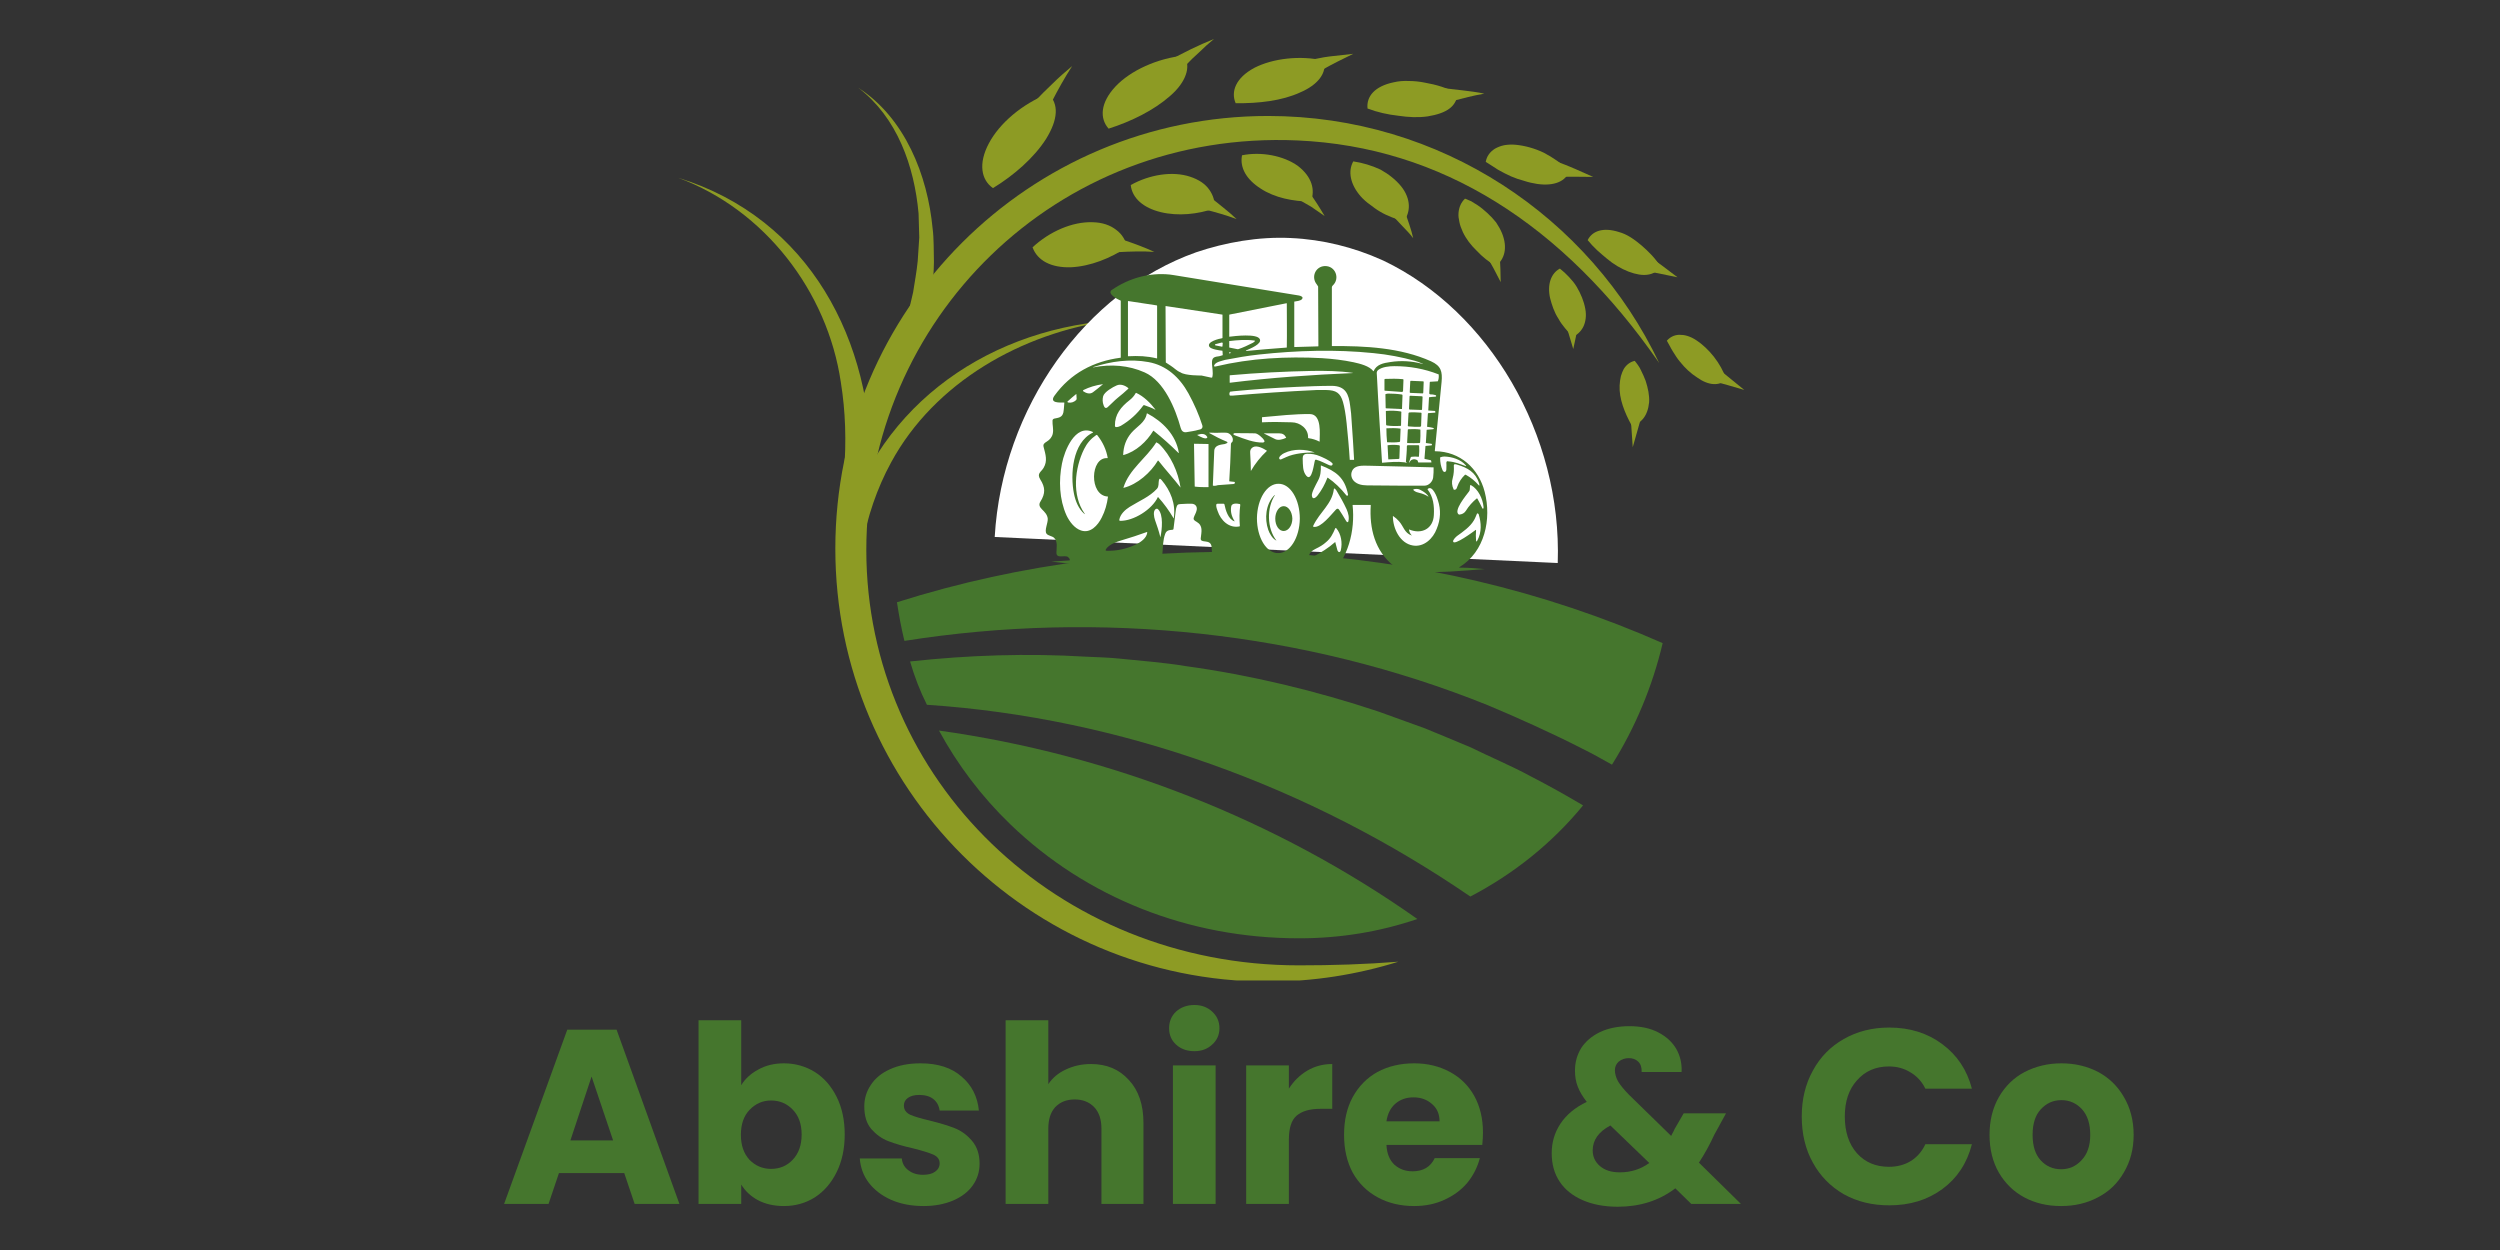 <svg xmlns="http://www.w3.org/2000/svg" xmlns:xlink="http://www.w3.org/1999/xlink" width="150" viewBox="0 0 112.5 56.25" height="75" preserveAspectRatio="xMidYMid meet"><rect x="0" y="0" width="112.5" height="56.25" fill="#333333" stroke="none"/><defs><g></g><clipPath id="8a4514cc5d"><path d="M 52 1.734 L 55 1.734 L 55 3 L 52 3 Z M 52 1.734 " clip-rule="nonzero"></path></clipPath><clipPath id="c8e06c76ab"><path d="M 77 16 L 78.492 16 L 78.492 18 L 77 18 Z M 77 16 " clip-rule="nonzero"></path></clipPath><clipPath id="008884515e"><path d="M 37 5 L 75 5 L 75 44.121 L 37 44.121 Z M 37 5 " clip-rule="nonzero"></path></clipPath><clipPath id="0fdf8a20fb"><path d="M 30.516 8 L 40 8 L 40 22 L 30.516 22 Z M 30.516 8 " clip-rule="nonzero"></path></clipPath><clipPath id="f8673b9567"><path d="M 44 10 L 71 10 L 71 26 L 44 26 Z M 44 10 " clip-rule="nonzero"></path></clipPath><clipPath id="40a2823024"><path d="M 45.41 10.121 L 70.75 11.297 L 70.102 25.336 L 44.762 24.164 Z M 45.41 10.121 " clip-rule="nonzero"></path></clipPath><clipPath id="ba69f88d51"><path d="M 53.82 11.355 C 55.141 10.906 56.637 10.641 58.086 10.711 C 59.535 10.777 60.918 11.129 62.18 11.695 C 62.203 11.711 62.23 11.715 62.258 11.73 C 66.992 13.992 70.297 19.535 70.098 25.336 L 44.762 24.164 C 45.098 18.336 48.848 13.121 53.82 11.355 Z M 53.82 11.355 " clip-rule="nonzero"></path></clipPath><clipPath id="2b8b9c5640"><path d="M 46.648 11.949 L 67 11.949 L 67 26.332 L 46.648 26.332 Z M 46.648 11.949 " clip-rule="nonzero"></path></clipPath></defs><path fill="#45762d" d="M 74.82 28.941 C 74.359 30.898 73.582 32.746 72.539 34.41 C 72.086 34.156 71.633 33.898 71.191 33.684 C 69.902 33.023 68.297 32.297 66.969 31.742 C 58.715 28.41 49.496 27.445 40.699 28.84 C 40.559 28.27 40.453 27.691 40.363 27.102 C 51.59 23.547 64.055 24.188 74.82 28.941 Z M 74.82 28.941 " fill-opacity="1" fill-rule="nonzero"></path><path fill="#45762d" d="M 40.953 29.766 C 43.582 29.48 46.227 29.391 48.875 29.551 C 49.316 29.57 49.938 29.59 50.371 29.637 C 51.254 29.727 52.477 29.824 53.34 29.973 C 56.273 30.375 59.227 31.086 62.031 32.02 C 62.551 32.207 63.633 32.602 64.125 32.777 C 64.547 32.953 65.75 33.445 66.184 33.633 C 66.98 34.027 68.09 34.5 68.859 34.922 C 69.664 35.336 70.453 35.777 71.238 36.242 C 69.832 37.961 68.09 39.34 66.164 40.344 C 58.941 35.395 50.457 32.297 41.711 31.715 C 41.395 31.086 41.148 30.434 40.953 29.766 Z M 40.953 29.766 " fill-opacity="1" fill-rule="nonzero"></path><path fill="#45762d" d="M 63.781 41.355 C 62.09 41.93 60.309 42.223 58.488 42.223 C 58.469 42.223 58.457 42.223 58.438 42.223 C 53.5 42.223 48.895 40.402 45.469 37.098 C 44.16 35.836 43.09 34.41 42.254 32.875 C 49.977 33.957 57.426 36.871 63.781 41.355 Z M 63.781 41.355 " fill-opacity="1" fill-rule="nonzero"></path><path fill="#8d9b24" d="M 48.188 12.027 C 47.309 12.055 46.68 11.73 46.465 11.129 C 47.223 10.422 48.254 9.969 49.16 10 C 49.613 10.008 49.965 10.137 50.23 10.344 C 50.496 10.539 50.656 10.816 50.723 11.121 C 49.977 11.621 49.062 11.988 48.188 12.027 Z M 48.188 12.027 " fill-opacity="1" fill-rule="nonzero"></path><path fill="#8d9b24" d="M 44.496 6.457 C 44.012 7.371 44.16 8.102 44.684 8.465 C 45.637 7.883 46.531 7.098 47.074 6.25 C 47.34 5.816 47.488 5.434 47.508 5.078 C 47.527 4.734 47.41 4.441 47.172 4.215 C 46 4.676 44.977 5.543 44.496 6.457 Z M 44.496 6.457 " fill-opacity="1" fill-rule="nonzero"></path><path fill="#8d9b24" d="M 50.281 11.348 C 50.566 11.336 50.844 11.316 51.129 11.316 L 51.539 11.316 L 51.945 11.336 C 51.5 11.129 51.051 10.965 50.578 10.805 Z M 50.281 11.348 " fill-opacity="1" fill-rule="nonzero"></path><path fill="#8d9b24" d="M 47.34 4.559 C 47.613 4.027 47.91 3.496 48.246 2.973 C 47.941 3.23 47.645 3.484 47.367 3.762 C 47.082 4.027 46.816 4.301 46.551 4.578 C 46.816 4.566 47.074 4.559 47.34 4.559 Z M 47.34 4.559 " fill-opacity="1" fill-rule="nonzero"></path><path fill="#8d9b24" d="M 52.238 9.547 C 51.461 9.359 50.949 8.926 50.883 8.328 C 51.719 7.855 52.77 7.688 53.559 7.953 C 53.953 8.082 54.246 8.285 54.422 8.543 C 54.602 8.797 54.68 9.082 54.66 9.379 C 53.891 9.645 53.016 9.734 52.238 9.547 Z M 52.238 9.547 " fill-opacity="1" fill-rule="nonzero"></path><path fill="#8d9b24" d="M 50.191 3.898 C 49.504 4.637 49.484 5.336 49.887 5.789 C 50.91 5.465 51.926 4.961 52.652 4.32 C 53.016 4.008 53.254 3.672 53.359 3.367 C 53.469 3.062 53.449 2.758 53.293 2.5 C 52.082 2.621 50.871 3.172 50.191 3.898 Z M 50.191 3.898 " fill-opacity="1" fill-rule="nonzero"></path><path fill="#8d9b24" d="M 54.188 9.418 C 54.699 9.547 55.18 9.684 55.645 9.859 C 55.488 9.703 55.309 9.555 55.141 9.418 C 54.965 9.281 54.789 9.125 54.602 8.984 Z M 54.188 9.418 " fill-opacity="1" fill-rule="nonzero"></path><g clip-path="url(#8a4514cc5d)"><path fill="#8d9b24" d="M 53.352 2.945 C 53.547 2.738 53.754 2.539 53.973 2.344 C 54.18 2.137 54.402 1.941 54.629 1.754 C 53.914 2.039 53.234 2.383 52.582 2.738 Z M 53.352 2.945 " fill-opacity="1" fill-rule="nonzero"></path></g><path fill="#8d9b24" d="M 56.727 8.484 C 56.098 8.082 55.781 7.551 55.891 6.988 C 56.766 6.812 57.758 7.008 58.398 7.461 C 59.039 7.953 59.195 8.543 58.988 9.074 C 58.191 9.062 57.367 8.906 56.727 8.484 Z M 56.727 8.484 " fill-opacity="1" fill-rule="nonzero"></path><path fill="#8d9b24" d="M 56.449 3.051 C 55.605 3.504 55.379 4.125 55.605 4.645 C 56.629 4.656 57.68 4.539 58.496 4.164 C 59.312 3.82 59.719 3.277 59.578 2.727 C 58.496 2.48 57.277 2.629 56.449 3.051 Z M 56.449 3.051 " fill-opacity="1" fill-rule="nonzero"></path><path fill="#8d9b24" d="M 58.352 8.926 C 58.566 9.055 58.781 9.172 59 9.301 L 59.609 9.723 C 59.395 9.359 59.156 8.977 58.891 8.621 Z M 58.352 8.926 " fill-opacity="1" fill-rule="nonzero"></path><path fill="#8d9b24" d="M 59.48 3.152 C 59.934 2.895 60.406 2.66 60.898 2.422 L 59.844 2.539 C 59.5 2.578 59.156 2.668 58.812 2.727 Z M 59.48 3.152 " fill-opacity="1" fill-rule="nonzero"></path><path fill="#8d9b24" d="M 61.242 8.848 C 60.77 8.316 60.641 7.715 60.898 7.262 C 61.312 7.324 61.734 7.449 62.117 7.629 C 62.492 7.836 62.809 8.09 63.043 8.375 C 63.277 8.66 63.387 8.965 63.398 9.242 C 63.406 9.516 63.32 9.762 63.16 9.969 C 62.797 9.84 62.434 9.723 62.109 9.527 C 61.941 9.43 61.793 9.32 61.645 9.203 C 61.5 9.105 61.359 8.977 61.242 8.848 Z M 61.242 8.848 " fill-opacity="1" fill-rule="nonzero"></path><path fill="#8d9b24" d="M 62.719 3.703 C 61.863 3.879 61.48 4.34 61.539 4.883 C 61.98 5.051 62.453 5.156 62.914 5.207 C 63.379 5.277 63.82 5.297 64.242 5.238 C 64.668 5.168 64.992 5.059 65.219 4.891 C 65.445 4.727 65.57 4.488 65.59 4.223 C 65.148 3.957 64.629 3.809 64.137 3.723 C 63.891 3.672 63.645 3.645 63.406 3.645 C 63.16 3.633 62.934 3.652 62.719 3.703 Z M 62.719 3.703 " fill-opacity="1" fill-rule="nonzero"></path><path fill="#8d9b24" d="M 62.621 9.656 L 63.121 10.188 C 63.289 10.363 63.445 10.52 63.594 10.719 L 63.516 10.414 L 63.426 10.125 L 63.23 9.547 Z M 62.621 9.656 " fill-opacity="1" fill-rule="nonzero"></path><path fill="#8d9b24" d="M 65.355 4.547 C 65.816 4.43 66.309 4.293 66.793 4.215 C 66.477 4.145 66.141 4.105 65.816 4.066 L 64.855 3.957 Z M 65.355 4.547 " fill-opacity="1" fill-rule="nonzero"></path><path fill="#8d9b24" d="M 65.828 10.441 C 65.758 10.285 65.699 10.137 65.672 9.988 C 65.641 9.852 65.621 9.715 65.633 9.586 C 65.652 9.328 65.75 9.105 65.926 8.938 C 66.016 8.977 66.113 9.016 66.203 9.055 C 66.289 9.105 66.367 9.164 66.457 9.211 C 66.625 9.32 66.781 9.449 66.93 9.586 C 67.078 9.723 67.207 9.859 67.324 10.008 C 67.43 10.168 67.52 10.324 67.59 10.492 C 67.855 11.148 67.707 11.672 67.312 11.969 C 67 11.789 66.703 11.555 66.457 11.289 C 66.191 11.031 65.977 10.758 65.828 10.441 Z M 65.828 10.441 " fill-opacity="1" fill-rule="nonzero"></path><path fill="#8d9b24" d="M 68.219 6.516 C 68.023 6.496 67.844 6.508 67.688 6.535 C 67.531 6.566 67.391 6.625 67.273 6.691 C 67.047 6.832 66.898 7.039 66.859 7.285 C 66.949 7.344 67.047 7.402 67.137 7.461 C 67.227 7.52 67.324 7.578 67.41 7.637 C 67.598 7.746 67.797 7.844 67.992 7.934 C 68.188 8.02 68.395 8.09 68.594 8.141 C 68.789 8.207 68.984 8.246 69.172 8.277 C 69.941 8.387 70.473 8.16 70.629 7.676 C 70.273 7.363 69.883 7.086 69.469 6.871 C 69.055 6.672 68.613 6.555 68.219 6.516 Z M 68.219 6.516 " fill-opacity="1" fill-rule="nonzero"></path><path fill="#8d9b24" d="M 66.859 11.484 C 67.117 11.867 67.324 12.293 67.531 12.695 C 67.531 12.312 67.512 11.926 67.492 11.523 C 67.285 11.504 67.066 11.496 66.859 11.484 Z M 66.859 11.484 " fill-opacity="1" fill-rule="nonzero"></path><path fill="#8d9b24" d="M 70.355 7.953 C 70.785 7.953 71.238 7.953 71.691 7.961 C 71.133 7.715 70.602 7.461 70.02 7.262 C 70.129 7.5 70.246 7.715 70.355 7.953 Z M 70.355 7.953 " fill-opacity="1" fill-rule="nonzero"></path><path fill="#8d9b24" d="M 69.754 13.414 C 69.617 12.805 69.793 12.301 70.195 12.086 C 70.344 12.203 70.48 12.332 70.609 12.469 C 70.738 12.605 70.855 12.746 70.953 12.91 C 71.141 13.227 71.277 13.562 71.336 13.887 C 71.398 14.199 71.355 14.484 71.25 14.703 C 71.141 14.918 70.973 15.074 70.766 15.156 C 70.539 14.898 70.293 14.645 70.129 14.34 C 69.941 14.055 69.832 13.719 69.754 13.414 Z M 69.754 13.414 " fill-opacity="1" fill-rule="nonzero"></path><path fill="#8d9b24" d="M 72.852 10.441 C 72.145 10.215 71.652 10.391 71.445 10.805 C 71.574 10.965 71.711 11.109 71.859 11.25 C 72.008 11.387 72.164 11.516 72.312 11.641 C 72.617 11.898 72.953 12.094 73.285 12.223 C 73.629 12.352 73.914 12.398 74.16 12.359 C 74.406 12.32 74.594 12.203 74.723 12.008 C 74.508 11.633 74.18 11.316 73.867 11.043 C 73.551 10.777 73.219 10.539 72.852 10.441 Z M 72.852 10.441 " fill-opacity="1" fill-rule="nonzero"></path><path fill="#8d9b24" d="M 70.414 14.426 L 70.797 15.707 C 70.875 15.363 70.945 15.008 71.012 14.652 Z M 70.414 14.426 " fill-opacity="1" fill-rule="nonzero"></path><path fill="#8d9b24" d="M 74.289 12.234 C 74.684 12.312 75.086 12.391 75.488 12.477 C 75.039 12.133 74.594 11.801 74.152 11.484 Z M 74.289 12.234 " fill-opacity="1" fill-rule="nonzero"></path><path fill="#8d9b24" d="M 72.883 17.34 C 72.891 17.191 72.91 17.055 72.941 16.926 C 72.973 16.809 73.02 16.699 73.07 16.602 C 73.188 16.414 73.355 16.285 73.562 16.238 C 73.621 16.305 73.668 16.375 73.719 16.445 C 73.77 16.512 73.809 16.59 73.848 16.672 C 73.926 16.828 73.996 16.984 74.055 17.141 C 74.16 17.469 74.23 17.793 74.211 18.098 C 74.152 18.715 73.848 19.07 73.422 19.141 C 73.109 18.57 72.852 17.938 72.883 17.34 Z M 72.883 17.34 " fill-opacity="1" fill-rule="nonzero"></path><path fill="#8d9b24" d="M 76.336 15.312 C 76.199 15.223 76.062 15.156 75.934 15.117 C 75.797 15.074 75.676 15.066 75.559 15.066 C 75.332 15.074 75.145 15.176 75.008 15.332 C 75.047 15.41 75.098 15.5 75.145 15.578 C 75.184 15.656 75.234 15.746 75.285 15.824 C 75.383 15.98 75.48 16.141 75.598 16.277 C 75.824 16.562 76.09 16.809 76.367 16.984 C 76.887 17.359 77.379 17.379 77.684 17.074 C 77.438 16.336 76.887 15.676 76.336 15.312 Z M 76.336 15.312 " fill-opacity="1" fill-rule="nonzero"></path><path fill="#8d9b24" d="M 73.336 18.098 L 73.473 20.125 C 73.609 19.652 73.75 19.16 73.887 18.668 Z M 73.336 18.098 " fill-opacity="1" fill-rule="nonzero"></path><g clip-path="url(#c8e06c76ab)"><path fill="#8d9b24" d="M 77.023 17.133 C 77.508 17.262 78 17.398 78.492 17.547 L 77.062 16.383 Z M 77.023 17.133 " fill-opacity="1" fill-rule="nonzero"></path></g><g clip-path="url(#008884515e)"><path fill="#8d9b24" d="M 37.59 24.688 C 37.59 35.445 46.305 44.172 57.07 44.172 C 59.105 44.172 61.074 43.855 62.926 43.277 C 61.449 43.395 59.953 43.441 58.449 43.441 C 47.547 43.441 38.984 35.078 38.984 24.75 C 38.984 14.418 47.496 5.836 58.391 6.32 C 64.844 6.605 70.324 10.078 74.664 16.336 C 71.535 9.762 64.832 5.219 57.062 5.219 C 46.305 5.219 37.59 13.934 37.59 24.688 Z M 37.59 24.688 " fill-opacity="1" fill-rule="nonzero"></path></g><path fill="#8d9b24" d="M 38.621 3.949 C 40.375 5.285 41.148 7.488 41.336 9.613 C 41.348 9.852 41.355 10.453 41.367 10.688 C 41.348 10.914 41.309 11.516 41.297 11.75 C 41.25 12.223 41.16 12.695 41.09 13.156 L 40.766 14.543 L 41.723 14.762 C 41.867 13.855 42.016 12.695 42.027 11.789 C 42.016 11.367 42.027 10.707 41.969 10.293 C 41.742 7.875 40.719 5.305 38.621 3.949 Z M 38.621 3.949 " fill-opacity="1" fill-rule="nonzero"></path><g clip-path="url(#0fdf8a20fb)"><path fill="#8d9b24" d="M 30.516 8 C 34.41 9.438 37.234 13.117 37.836 17.191 C 38.051 18.52 38.09 19.879 37.98 21.227 L 39.203 21.273 C 39.309 15.34 36.418 9.82 30.516 8 Z M 30.516 8 " fill-opacity="1" fill-rule="nonzero"></path></g><path fill="#8d9b24" d="M 49.996 14.426 C 44.152 14.898 39.203 18.531 37.836 24.363 C 37.836 24.363 38.789 24.57 38.789 24.57 C 39.035 23.262 39.457 21.984 40.098 20.812 C 42.055 17.203 45.98 14.988 49.996 14.426 Z M 49.996 14.426 " fill-opacity="1" fill-rule="nonzero"></path><path fill="#8d9b24" d="M 57.473 13.789 C 62.707 13.789 66.961 18.047 66.961 23.273 C 66.961 23.891 66.898 24.504 66.781 25.094 C 66.113 24.934 65.426 24.789 64.746 24.648 C 64.832 24.195 64.875 23.734 64.875 23.273 C 64.875 19.188 61.547 15.863 57.465 15.863 C 53.379 15.863 50.055 19.188 50.055 23.273 C 50.055 23.508 50.066 23.746 50.094 23.98 C 49.406 24.051 48.719 24.129 48.027 24.227 C 48 23.91 47.98 23.598 47.98 23.273 C 47.988 18.047 52.238 13.789 57.473 13.789 Z M 57.473 13.789 " fill-opacity="1" fill-rule="nonzero"></path><path fill="#8d9b24" d="M 57.473 16.965 C 60.957 16.965 63.781 19.789 63.781 23.273 C 63.781 23.676 63.742 24.078 63.672 24.465 C 62.992 24.344 62.305 24.246 61.617 24.156 C 61.676 23.871 61.703 23.578 61.703 23.281 C 61.703 20.949 59.805 19.051 57.473 19.051 C 55.141 19.051 53.254 20.949 53.254 23.281 C 53.254 23.449 53.262 23.617 53.281 23.773 C 52.582 23.793 51.895 23.832 51.207 23.891 C 51.188 23.695 51.176 23.488 51.176 23.281 C 51.168 19.801 54 16.965 57.473 16.965 Z M 57.473 16.965 " fill-opacity="1" fill-rule="nonzero"></path><path fill="#8d9b24" d="M 54.344 23.273 C 54.344 23.43 54.355 23.586 54.383 23.734 C 54.629 23.734 54.887 23.727 55.133 23.727 C 56.934 23.727 58.723 23.824 60.504 24.012 C 60.562 23.773 60.594 23.52 60.594 23.262 C 60.594 21.531 59.195 20.133 57.465 20.133 C 55.754 20.145 54.344 21.551 54.344 23.273 Z M 54.344 23.273 " fill-opacity="1" fill-rule="nonzero"></path><g clip-path="url(#f8673b9567)"><g clip-path="url(#40a2823024)"><g clip-path="url(#ba69f88d51)"><path fill="#ffffff" d="M 45.41 10.121 L 70.75 11.297 L 70.102 25.336 L 44.762 24.164 Z M 45.41 10.121 " fill-opacity="1" fill-rule="nonzero"></path></g></g></g><path fill="#45762d" d="M 57.375 22.277 C 57.387 22.27 57.375 22.27 57.375 22.277 C 57.363 22.277 57.344 22.289 57.344 22.289 C 56.953 22.691 56.898 23.34 57.07 23.84 C 57.125 24.004 57.266 24.254 57.441 24.328 C 57.453 24.328 57.453 24.328 57.441 24.328 C 57.008 23.773 56.996 22.852 57.375 22.277 Z M 57.375 22.277 " fill-opacity="1" fill-rule="nonzero"></path><g clip-path="url(#2b8b9c5640)"><path fill="#45762d" d="M 65.672 25.543 C 65.652 25.543 65.652 25.531 65.672 25.523 C 66.824 24.828 67.125 23.352 66.812 22.137 C 66.539 21.074 65.707 20.316 64.578 20.305 C 64.566 20.305 64.566 20.293 64.566 20.293 C 64.664 19.262 64.773 18.234 64.871 17.191 C 64.914 16.715 64.848 16.465 64.395 16.258 C 63.027 15.641 61.41 15.562 59.945 15.574 C 59.934 15.574 59.934 15.562 59.934 15.562 L 59.934 12.93 C 59.934 12.906 59.945 12.875 59.969 12.852 C 60.316 12.539 60.098 11.953 59.609 11.973 C 59.188 11.996 58.992 12.473 59.254 12.797 C 59.273 12.82 59.285 12.852 59.305 12.875 C 59.305 12.887 59.316 12.887 59.316 12.895 L 59.328 15.574 C 59.328 15.586 59.316 15.586 59.316 15.586 L 58.254 15.617 C 58.242 15.617 58.242 15.609 58.242 15.609 L 58.242 13.578 C 58.242 13.57 58.254 13.57 58.254 13.57 C 58.34 13.559 58.516 13.535 58.578 13.473 C 58.688 13.363 58.523 13.309 58.449 13.297 C 56.672 13.004 54.902 12.723 53.125 12.43 C 52.906 12.398 52.742 12.363 52.645 12.355 C 51.723 12.258 50.812 12.516 50.043 13.039 C 49.781 13.211 50.305 13.48 50.422 13.523 C 50.434 13.523 50.434 13.535 50.434 13.547 L 50.434 16.086 C 50.434 16.098 50.434 16.098 50.422 16.098 C 49.207 16.258 48.176 16.801 47.449 17.809 C 47.203 18.156 47.711 18.113 47.883 18.113 C 47.895 18.113 47.895 18.125 47.895 18.125 C 47.883 18.352 47.863 18.504 47.852 18.559 C 47.797 18.797 47.625 18.797 47.43 18.84 C 47.398 18.852 47.375 18.871 47.363 18.918 C 47.352 19.121 47.418 19.316 47.375 19.512 C 47.344 19.664 47.246 19.785 47.105 19.871 C 46.996 19.938 46.93 19.988 46.961 20.109 C 47.051 20.457 47.148 20.738 46.961 21.055 C 46.844 21.25 46.648 21.301 46.812 21.574 C 47.039 21.93 47.051 22.203 46.82 22.57 C 46.734 22.703 46.777 22.809 46.887 22.918 C 47.016 23.047 47.125 23.156 47.148 23.332 C 47.168 23.527 46.984 23.871 47.094 24.016 C 47.168 24.113 47.332 24.113 47.43 24.199 C 47.613 24.359 47.539 24.676 47.539 24.871 C 47.539 25.164 47.918 24.957 48.059 25.066 C 48.102 25.098 48.133 25.141 48.145 25.195 C 48.145 25.207 48.133 25.219 48.125 25.219 L 47.309 25.273 C 47.301 25.273 47.301 25.273 47.309 25.273 C 49.012 25.469 50.703 25.574 52.418 25.469 C 52.547 25.457 52.84 25.445 53.297 25.414 C 53.309 25.414 53.309 25.414 53.309 25.414 C 53.32 25.402 53.309 25.402 53.297 25.402 C 52.852 25.371 52.398 25.336 51.953 25.293 C 51.941 25.293 51.918 25.281 51.918 25.281 C 51.91 25.281 51.91 25.273 51.918 25.273 C 52.387 25.273 52.398 25.25 51.941 25.219 C 51.91 25.219 51.91 25.207 51.941 25.195 L 52.082 25.152 C 52.094 25.152 52.094 25.141 52.094 25.141 C 52.094 25.121 51.898 25.098 51.867 25.098 C 51.812 25.086 51.801 25.035 51.867 25.023 C 51.996 25.012 52.113 25.012 52.211 25 C 52.277 25 52.309 24.969 52.309 24.902 C 52.332 24.621 52.332 24.297 52.43 24.035 C 52.484 23.871 52.602 23.852 52.754 23.84 C 52.789 23.84 52.809 23.82 52.809 23.785 C 52.84 23.527 52.875 23.266 52.906 23.004 C 52.918 22.906 52.93 22.844 52.949 22.801 C 52.992 22.668 53.07 22.691 53.18 22.68 C 53.32 22.668 53.473 22.668 53.613 22.668 C 53.785 22.668 53.883 22.789 53.852 22.949 C 53.828 23.082 53.742 23.199 53.719 23.297 C 53.688 23.395 53.773 23.438 53.852 23.484 C 54.145 23.656 54.066 23.926 54.035 24.211 C 53.992 24.492 54.492 24.211 54.523 24.621 C 54.535 24.73 54.535 24.84 54.543 24.957 C 54.543 24.957 54.535 24.969 54.535 24.957 C 54.414 24.914 54.262 24.902 54.09 24.914 C 53.762 24.926 53.449 24.945 53.125 24.98 C 53.113 24.98 53.113 24.98 53.125 24.98 C 53.473 25.012 53.859 25.043 54.285 25.055 C 54.555 25.066 54.879 25.133 55.109 25.141 C 55.445 25.176 55.77 25.184 56.105 25.176 C 56.117 25.176 56.129 25.176 56.129 25.184 C 56.289 25.477 56.496 25.738 56.746 25.965 C 56.758 25.977 56.758 25.977 56.746 25.977 L 54.816 26.055 C 54.762 26.055 54.762 26.062 54.816 26.062 C 55.055 26.098 55.359 26.117 55.531 26.129 C 56.824 26.227 58.125 26.312 59.426 26.238 C 60.152 26.195 60.879 26.152 61.594 26.086 C 61.605 26.086 61.605 26.086 61.594 26.074 C 61.586 26.062 61.586 26.062 61.574 26.062 C 60.988 26.02 60.391 26 59.805 25.977 C 59.785 25.977 59.785 25.965 59.793 25.957 C 60.672 25.152 60.988 23.883 60.867 22.734 C 60.867 22.723 60.867 22.723 60.879 22.723 L 61.672 22.723 C 61.684 22.723 61.684 22.734 61.684 22.734 C 61.617 23.773 61.867 24.797 62.723 25.469 C 62.734 25.477 62.734 25.477 62.723 25.477 C 62.215 25.5 61.551 25.523 60.75 25.555 C 60.75 25.555 60.738 25.555 60.738 25.555 C 60.738 25.555 60.738 25.566 60.75 25.566 C 60.824 25.574 60.902 25.586 60.977 25.598 C 61.91 25.684 62.832 25.727 63.766 25.75 C 64.805 25.77 65.727 25.695 66.812 25.609 C 66.824 25.609 66.824 25.609 66.812 25.609 C 66.453 25.574 66.062 25.543 65.672 25.543 Z M 66.691 22.844 C 66.629 22.703 66.551 22.57 66.477 22.43 C 66.477 22.43 66.465 22.43 66.453 22.43 C 66.27 22.582 66.098 22.766 65.957 22.996 C 65.891 23.094 65.793 23.145 65.672 23.156 C 65.664 23.156 65.652 23.156 65.652 23.156 C 65.379 22.996 65.988 22.277 66.105 22.117 C 66.129 22.082 66.141 22.062 66.141 22.02 L 66.152 21.855 C 66.152 21.855 66.152 21.844 66.152 21.844 C 66.16 21.832 66.184 21.824 66.195 21.832 C 66.52 22.008 66.727 22.453 66.758 22.801 C 66.77 22.844 66.746 22.961 66.691 22.844 Z M 64.73 16.844 C 64.742 16.844 64.742 16.855 64.742 16.867 C 64.75 16.965 64.742 17.062 64.707 17.148 C 64.707 17.16 64.695 17.16 64.688 17.16 L 64.359 17.18 C 64.352 17.18 64.34 17.191 64.34 17.203 L 64.316 17.703 C 64.316 17.723 64.34 17.746 64.359 17.746 C 64.438 17.746 64.512 17.754 64.59 17.777 C 64.633 17.789 64.652 17.844 64.59 17.852 C 64.5 17.852 64.402 17.863 64.316 17.875 C 64.305 17.875 64.305 17.887 64.305 17.887 L 64.273 18.461 C 64.273 18.473 64.273 18.473 64.285 18.473 L 64.555 18.492 C 64.566 18.492 64.578 18.492 64.578 18.504 C 64.598 18.527 64.598 18.535 64.59 18.559 C 64.59 18.57 64.578 18.57 64.566 18.57 L 64.285 18.59 C 64.262 18.59 64.254 18.602 64.254 18.625 L 64.219 19.199 C 64.219 19.207 64.219 19.207 64.23 19.207 C 64.352 19.219 64.426 19.242 64.48 19.254 C 64.555 19.273 64.523 19.316 64.469 19.316 C 64.383 19.328 64.297 19.328 64.207 19.34 C 64.199 19.34 64.199 19.352 64.199 19.352 L 64.164 19.926 C 64.164 19.938 64.176 19.938 64.176 19.938 L 64.402 19.969 C 64.414 19.969 64.426 19.969 64.426 19.98 C 64.438 20 64.449 20.012 64.426 20.035 C 64.426 20.043 64.414 20.043 64.402 20.043 L 64.156 20.066 C 64.145 20.066 64.145 20.078 64.145 20.086 L 64.102 20.629 C 64.102 20.641 64.109 20.641 64.109 20.652 L 64.371 20.707 C 64.383 20.707 64.395 20.715 64.395 20.715 C 64.402 20.75 64.414 20.77 64.414 20.805 C 64.414 20.812 64.402 20.812 64.402 20.812 L 63.84 20.812 C 63.828 20.812 63.82 20.812 63.82 20.805 L 63.797 20.738 C 63.797 20.727 63.785 20.715 63.785 20.715 C 63.711 20.664 63.625 20.652 63.547 20.684 C 63.48 20.707 63.449 20.77 63.418 20.812 C 63.395 20.836 63.395 20.836 63.406 20.805 L 63.48 20.586 C 63.492 20.566 63.504 20.555 63.527 20.555 C 63.633 20.543 63.73 20.543 63.84 20.555 C 63.852 20.555 63.852 20.543 63.852 20.543 C 63.871 20.379 63.871 20.219 63.863 20.066 C 63.863 20.043 63.84 20.035 63.82 20.035 L 63.363 20.035 C 63.32 20.035 63.309 20.055 63.309 20.086 C 63.309 20.305 63.285 20.531 63.266 20.77 C 63.266 20.781 63.277 20.793 63.285 20.805 C 63.332 20.812 63.34 20.812 63.285 20.824 C 63.266 20.824 63.223 20.805 63.211 20.805 C 62.875 20.762 62.57 20.793 62.203 20.824 C 62.191 20.824 62.191 20.824 62.191 20.812 C 62.117 19.535 62.027 18.266 61.965 16.984 C 61.965 16.91 61.953 16.844 61.953 16.789 C 61.953 16.734 61.973 16.684 62.02 16.648 C 62.203 16.508 62.516 16.477 62.746 16.477 C 63.438 16.477 64.09 16.594 64.73 16.844 Z M 55.316 14.176 C 55.316 14.164 55.316 14.164 55.324 14.156 L 57.895 13.645 C 57.895 13.645 57.906 13.645 57.906 13.656 C 57.906 14.305 57.918 14.969 57.906 15.629 C 57.906 15.641 57.895 15.641 57.895 15.641 C 57.289 15.684 56.68 15.738 56.086 15.793 C 56.074 15.793 56.051 15.793 56.074 15.77 C 56.246 15.695 56.801 15.477 56.691 15.262 C 56.574 15 55.562 15.121 55.324 15.152 C 55.316 15.152 55.316 15.152 55.316 15.141 Z M 55.316 15.348 C 55.684 15.305 56.074 15.273 56.441 15.324 C 56.477 15.324 56.484 15.348 56.453 15.371 C 56.434 15.379 56.41 15.414 56.387 15.422 C 56.172 15.531 55.945 15.641 55.715 15.715 C 55.707 15.715 55.695 15.715 55.695 15.715 L 55.324 15.641 C 55.316 15.641 55.316 15.629 55.316 15.617 L 55.316 15.348 C 55.305 15.359 55.316 15.348 55.316 15.348 Z M 55.305 15.867 C 55.305 15.855 55.316 15.855 55.316 15.855 C 55.422 15.867 55.434 15.879 55.324 15.902 C 55.316 15.902 55.305 15.902 55.305 15.891 C 55.305 15.891 55.305 15.879 55.305 15.867 Z M 56.66 15.953 C 58.363 15.77 60.098 15.715 61.812 15.891 C 62.461 15.953 63.082 16.074 63.676 16.238 C 63.754 16.258 63.871 16.301 64.016 16.367 C 64.016 16.367 64.035 16.367 64.035 16.379 C 64.035 16.379 64.035 16.379 64.023 16.379 C 63.547 16.246 63.047 16.215 62.559 16.293 C 62.258 16.336 61.941 16.398 61.812 16.703 C 61.812 16.703 61.801 16.703 61.801 16.703 C 61.617 16.465 61.203 16.367 60.91 16.301 C 60.445 16.203 59.969 16.148 59.492 16.117 C 57.906 16.031 56.27 16.117 54.719 16.488 C 54.676 16.496 54.609 16.508 54.641 16.434 C 54.707 16.281 55 16.238 55.129 16.195 C 55.629 16.098 56.141 16.008 56.66 15.953 Z M 60.855 16.789 C 59.023 16.867 57.18 16.996 55.348 17.223 C 55.336 17.223 55.336 17.223 55.336 17.215 L 55.336 16.898 C 55.336 16.887 55.348 16.887 55.348 16.887 C 56.582 16.777 57.82 16.715 59.059 16.691 C 59.652 16.684 60.262 16.691 60.855 16.777 C 60.902 16.777 60.902 16.777 60.855 16.789 Z M 52.449 13.785 C 52.449 13.773 52.461 13.773 52.461 13.773 L 55 14.156 C 55.012 14.156 55.012 14.164 55.012 14.164 L 55.012 15.195 C 55.012 15.207 55.012 15.207 55 15.219 C 54.871 15.238 54.273 15.379 54.426 15.609 C 54.5 15.715 54.871 15.77 55 15.781 C 55.012 15.781 55.012 15.793 55.012 15.793 L 55.023 15.965 C 55.023 15.977 55.023 15.977 55.012 15.988 C 54.914 16.02 54.828 16.043 54.73 16.051 C 54.523 16.098 54.512 16.215 54.566 16.648 C 54.578 16.758 54.578 16.867 54.555 16.965 C 54.555 16.984 54.535 16.996 54.512 16.996 L 54.066 16.898 C 54.066 16.898 53.34 16.91 53.125 16.758 C 53.035 16.727 52.938 16.648 52.895 16.617 C 52.766 16.508 52.613 16.41 52.461 16.312 C 52.461 16.312 52.461 16.312 52.461 16.301 Z M 55.012 15.574 C 55.012 15.598 54.988 15.609 54.977 15.598 L 54.695 15.543 C 54.688 15.543 54.676 15.531 54.676 15.52 C 54.676 15.512 54.676 15.488 54.695 15.488 L 54.977 15.414 C 54.977 15.414 54.977 15.414 54.988 15.414 C 55 15.414 55.012 15.422 55.023 15.434 Z M 54.328 19.688 C 54.273 19.805 53.98 19.633 53.895 19.59 C 53.871 19.578 53.871 19.566 53.895 19.566 C 54.055 19.512 54.23 19.492 54.328 19.664 C 54.328 19.664 54.328 19.676 54.328 19.688 Z M 50.758 13.559 C 50.758 13.547 50.77 13.547 50.77 13.547 L 52.051 13.742 C 52.062 13.742 52.07 13.754 52.07 13.766 L 52.07 16.117 C 52.07 16.129 52.062 16.129 52.062 16.129 C 51.605 16.02 51.238 16.008 50.77 16.031 C 50.758 16.031 50.758 16.02 50.758 16.02 Z M 48.754 17.551 C 49.023 17.418 49.316 17.332 49.621 17.289 C 49.633 17.289 49.633 17.289 49.621 17.301 C 49.438 17.461 49.285 17.57 49.176 17.656 C 49.035 17.754 48.871 17.691 48.742 17.605 C 48.73 17.582 48.73 17.57 48.754 17.551 Z M 51.973 18.43 C 51.832 18.352 51.672 18.297 51.496 18.234 C 51.477 18.223 51.453 18.234 51.441 18.254 C 51.172 18.625 50.836 18.926 50.434 19.164 C 50.367 19.199 50.293 19.219 50.227 19.219 C 50.195 19.219 50.172 19.199 50.172 19.156 C 50.164 18.645 50.445 18.309 50.836 18.004 C 50.945 17.918 51.043 17.809 51.105 17.691 C 51.105 17.68 51.129 17.68 51.129 17.68 C 51.465 17.832 51.77 18.137 51.984 18.418 C 52.008 18.43 51.996 18.438 51.973 18.43 Z M 53.047 20.371 C 53.047 20.391 53.047 20.391 53.027 20.379 C 52.68 20.035 52.301 19.695 51.91 19.383 C 51.91 19.383 51.898 19.383 51.898 19.383 C 51.605 19.871 51.117 20.324 50.555 20.477 C 50.555 20.477 50.543 20.477 50.543 20.469 C 50.555 20.086 50.672 19.762 50.91 19.48 C 51.148 19.199 51.539 19.016 51.605 18.613 C 51.605 18.602 51.617 18.602 51.625 18.602 C 52.309 18.961 52.918 19.566 53.047 20.371 Z M 50.77 17.496 C 50.617 17.637 50.457 17.777 50.293 17.906 C 50.129 18.039 50 18.188 49.848 18.32 C 49.75 18.406 49.695 18.332 49.664 18.242 C 49.609 18.102 49.609 17.961 49.641 17.832 C 49.695 17.637 50.074 17.418 50.25 17.344 C 50.422 17.266 50.629 17.344 50.77 17.461 C 50.781 17.461 50.781 17.484 50.77 17.496 Z M 48.047 18.059 C 48.168 17.941 48.297 17.844 48.426 17.734 C 48.438 17.734 48.438 17.734 48.438 17.746 L 48.449 17.949 C 48.449 17.961 48.438 17.984 48.426 18.004 C 48.32 18.102 48.199 18.137 48.059 18.113 C 48.027 18.09 48.027 18.082 48.047 18.059 Z M 48.645 23.871 C 48.352 23.773 48.125 23.473 47.992 23.191 C 47.668 22.473 47.637 21.617 47.789 20.859 C 47.895 20.305 48.371 19.066 49.176 19.438 C 49.195 19.449 49.195 19.457 49.176 19.469 C 48.254 19.914 48.156 21.355 48.328 22.215 C 48.395 22.551 48.535 22.898 48.797 23.125 C 48.816 23.145 48.828 23.145 48.809 23.113 C 48.223 22.289 48.363 21.055 48.785 20.207 C 48.914 19.945 49.09 19.742 49.328 19.578 C 49.34 19.566 49.371 19.566 49.383 19.59 C 49.621 19.891 49.781 20.227 49.848 20.609 C 49.848 20.609 49.836 20.617 49.836 20.617 C 49.055 20.555 49 22.301 49.848 22.344 C 49.859 22.344 49.859 22.355 49.859 22.355 C 49.816 22.68 49.73 22.996 49.578 23.289 C 49.402 23.645 49.066 24.016 48.645 23.871 Z M 51.094 24.512 C 50.695 24.699 50.262 24.797 49.805 24.785 C 49.75 24.785 49.738 24.762 49.773 24.707 C 49.902 24.504 50.238 24.383 50.465 24.316 C 50.855 24.199 51.238 24.078 51.617 23.938 C 51.617 23.938 51.625 23.938 51.625 23.949 C 51.617 24.211 51.312 24.414 51.094 24.512 Z M 52.223 24.156 C 52.223 24.176 52.211 24.176 52.211 24.156 C 52.148 23.895 52.062 23.645 51.973 23.395 C 51.93 23.266 51.875 22.996 52.008 22.906 C 52.051 22.887 52.082 22.887 52.113 22.918 C 52.363 23.156 52.289 23.84 52.223 24.156 Z M 52.82 23.32 C 52.82 23.332 52.809 23.332 52.809 23.32 C 52.613 22.984 52.375 22.656 52.113 22.367 C 52.113 22.367 52.105 22.367 52.105 22.367 C 51.844 22.93 51.008 23.449 50.402 23.438 C 50.379 23.438 50.367 23.418 50.367 23.395 C 50.41 23.137 50.629 22.941 50.836 22.809 C 51.27 22.539 51.734 22.355 52.062 21.996 C 52.16 21.887 52.125 21.746 52.148 21.629 C 52.16 21.531 52.203 21.52 52.266 21.594 C 52.68 22.082 52.918 22.68 52.82 23.32 Z M 53.125 21.941 C 52.809 21.531 52.449 21.141 52.125 20.727 C 52.113 20.727 52.105 20.727 52.105 20.727 C 51.789 21.258 51.184 21.801 50.562 21.953 C 50.555 21.953 50.555 21.953 50.555 21.941 C 50.812 21.117 51.574 20.629 52.027 19.914 C 52.027 19.902 52.039 19.902 52.051 19.914 C 52.094 19.938 52.137 19.957 52.168 19.988 C 52.691 20.5 53.016 21.238 53.125 21.941 C 53.133 21.953 53.125 21.953 53.125 21.941 Z M 53.383 19.449 C 53.242 19.469 53.168 19.383 53.133 19.262 C 52.895 18.395 52.387 17.148 51.508 16.758 C 50.781 16.434 49.988 16.379 49.207 16.531 C 49.207 16.531 49.195 16.531 49.195 16.531 C 49.188 16.531 49.188 16.531 49.195 16.52 C 49.988 16.258 50.855 16.141 51.68 16.293 C 52.496 16.441 53.082 16.984 53.48 17.703 C 53.742 18.18 53.949 18.656 54.102 19.133 C 54.145 19.262 54.055 19.328 53.938 19.34 C 53.762 19.395 53.578 19.414 53.383 19.449 Z M 54.371 21.922 C 54.176 21.922 53.957 21.922 53.773 21.898 C 53.762 21.898 53.762 21.887 53.762 21.887 L 53.73 19.98 C 53.73 19.969 53.742 19.969 53.742 19.969 L 54.371 19.98 C 54.383 19.98 54.383 19.988 54.383 19.988 L 54.383 21.898 C 54.395 21.91 54.383 21.922 54.371 21.922 Z M 54.59 21.855 C 54.578 21.855 54.578 21.844 54.578 21.844 C 54.598 21.324 54.621 20.812 54.641 20.293 C 54.652 20.023 54.934 20.012 55.121 19.98 C 55.152 19.969 55.184 19.957 55.219 19.938 C 55.25 19.914 55.238 19.891 55.195 19.871 C 54.926 19.762 54.676 19.633 54.426 19.492 C 54.402 19.48 54.402 19.469 54.438 19.469 C 54.621 19.48 54.816 19.48 55 19.469 C 55.129 19.469 55.227 19.469 55.27 19.492 C 55.402 19.547 55.52 19.719 55.465 19.859 C 55.465 19.871 55.457 19.871 55.457 19.883 C 55.414 19.914 55.391 19.945 55.391 20 C 55.379 20.555 55.348 21.105 55.316 21.648 C 55.316 21.66 55.316 21.66 55.324 21.66 L 55.543 21.684 C 55.555 21.684 55.562 21.691 55.562 21.691 C 55.586 21.746 55.562 21.77 55.5 21.781 C 55.27 21.801 55.043 21.812 54.805 21.832 C 54.695 21.867 54.633 21.867 54.59 21.855 Z M 55.793 23.668 C 55.793 23.676 55.793 23.676 55.781 23.688 C 55.305 23.785 54.934 23.418 54.793 22.996 C 54.762 22.906 54.73 22.832 54.73 22.734 C 54.73 22.691 54.75 22.668 54.793 22.668 L 55.066 22.668 C 55.074 22.668 55.086 22.68 55.098 22.691 C 55.152 22.949 55.262 23.363 55.555 23.461 C 55.562 23.461 55.562 23.461 55.555 23.449 C 55.422 23.242 55.367 23.027 55.402 22.801 C 55.422 22.625 55.672 22.656 55.781 22.68 C 55.805 22.68 55.812 22.703 55.812 22.723 C 55.77 23.047 55.77 23.363 55.793 23.668 Z M 55.617 19.609 C 55.598 19.598 55.562 19.59 55.543 19.578 C 55.5 19.555 55.488 19.535 55.512 19.512 C 55.531 19.492 55.555 19.492 55.574 19.492 C 55.879 19.492 56.184 19.492 56.477 19.5 C 56.594 19.5 56.832 19.707 56.887 19.816 C 56.922 19.871 56.898 19.902 56.832 19.914 C 56.434 19.926 55.988 19.75 55.617 19.609 Z M 57.789 20.391 C 58.211 20.184 58.73 20.207 59.164 20.359 C 59.176 20.359 59.176 20.359 59.164 20.359 C 58.754 20.359 58.242 20.402 57.887 20.566 C 57.809 20.598 57.723 20.641 57.648 20.672 C 57.625 20.684 57.613 20.672 57.594 20.672 C 57.473 20.586 57.723 20.414 57.789 20.391 Z M 57.387 19.762 C 57.223 19.676 57.051 19.598 56.887 19.512 C 56.875 19.5 56.875 19.5 56.887 19.5 C 57.113 19.5 57.344 19.5 57.559 19.5 C 57.711 19.5 57.809 19.555 57.875 19.688 C 57.875 19.695 57.875 19.707 57.863 19.707 C 57.723 19.773 57.527 19.828 57.387 19.762 Z M 58.883 19.719 C 58.871 19.719 58.863 19.707 58.863 19.695 C 58.883 19.297 58.504 19.004 58.125 19.004 C 57.68 18.992 57.234 18.98 56.801 19.004 C 56.789 19.004 56.789 19.004 56.789 18.992 L 56.789 18.785 C 56.789 18.773 56.801 18.773 56.801 18.773 C 57.504 18.711 58.266 18.625 58.949 18.633 C 59.492 18.645 59.383 19.547 59.383 19.871 C 59.383 19.871 59.371 19.871 59.371 19.871 C 59.219 19.793 59.059 19.742 58.883 19.719 Z M 56.289 21.195 C 56.281 20.945 56.281 20.695 56.258 20.379 C 56.246 20.262 56.289 20.176 56.387 20.121 C 56.574 20.023 56.855 20.184 57.008 20.281 C 57.008 20.281 57.008 20.293 57.008 20.293 C 56.727 20.555 56.484 20.859 56.289 21.195 C 56.289 21.203 56.289 21.203 56.289 21.195 Z M 57.516 24.891 C 56.984 24.891 56.562 24.188 56.562 23.32 C 56.574 22.453 57.008 21.758 57.539 21.77 C 58.07 21.77 58.492 22.473 58.492 23.34 C 58.48 24.199 58.047 24.891 57.516 24.891 Z M 58.785 21.41 C 58.613 21.203 58.633 20.945 58.621 20.629 C 58.621 20.5 58.668 20.434 58.809 20.422 C 59.012 20.414 59.207 20.445 59.402 20.531 C 59.5 20.574 59.828 20.707 59.957 20.848 C 59.957 20.859 59.969 20.859 59.969 20.867 C 59.969 20.965 59.891 20.965 59.816 20.934 C 59.621 20.848 59.426 20.738 59.219 20.684 C 59.199 20.684 59.188 20.695 59.176 20.707 C 59.133 20.793 59.047 21.715 58.785 21.41 Z M 59.438 20.957 C 59.438 20.945 59.445 20.945 59.445 20.945 C 60.109 21.203 60.512 21.488 60.66 22.246 C 60.672 22.277 60.652 22.301 60.617 22.312 C 60.609 22.312 60.598 22.301 60.574 22.277 C 60.336 21.977 60.066 21.715 59.75 21.496 C 59.738 21.496 59.73 21.496 59.73 21.508 C 59.621 21.789 59.48 22.051 59.297 22.289 C 59.242 22.367 59.066 22.527 59.035 22.312 C 59.012 22.172 59.199 21.844 59.305 21.637 C 59.426 21.422 59.445 21.195 59.438 20.957 Z M 59.871 25.348 C 59.848 25.477 59.785 25.586 59.719 25.574 C 59.652 25.566 59.621 25.445 59.641 25.316 C 59.664 25.176 59.73 25.078 59.793 25.086 C 59.859 25.086 59.891 25.207 59.871 25.348 Z M 60.336 24.762 C 60.305 24.883 60.219 24.859 60.184 24.762 C 60.152 24.645 60.121 24.523 60.086 24.395 C 60.086 24.383 60.086 24.383 60.078 24.395 C 59.773 24.664 59.457 24.859 59.09 25.055 C 59.047 25.078 59.004 25.098 58.961 25.109 C 58.906 25.121 58.883 25.109 58.895 25.055 C 58.906 24.891 59.059 24.762 59.199 24.699 C 59.402 24.602 59.555 24.504 59.652 24.414 C 59.883 24.23 59.98 24.023 60.086 23.773 C 60.086 23.773 60.086 23.766 60.098 23.766 C 60.109 23.754 60.121 23.754 60.129 23.766 C 60.359 24.035 60.414 24.438 60.336 24.762 Z M 60.672 23.473 C 60.672 23.484 60.66 23.484 60.66 23.492 C 60.629 23.504 60.609 23.492 60.586 23.461 C 60.445 23.223 60.336 23.047 60.262 22.941 C 60.219 22.875 60.164 22.875 60.109 22.941 C 59.902 23.156 59.457 23.742 59.133 23.711 C 59.09 23.711 59.078 23.688 59.102 23.645 C 59.402 23.027 59.934 22.691 60.023 22.02 C 60.023 21.977 60.043 21.977 60.078 21.996 C 60.098 22.02 60.121 22.051 60.141 22.074 C 60.305 22.344 60.469 22.637 60.598 22.918 C 60.672 23.094 60.727 23.289 60.672 23.473 Z M 60.738 20.684 C 60.707 20.141 60.652 19.598 60.598 19.047 C 60.555 18.633 60.5 18.32 60.434 18.09 C 60.316 17.68 60.121 17.559 59.688 17.551 C 59.535 17.551 59.383 17.551 59.242 17.551 C 57.895 17.613 56.637 17.703 55.488 17.801 C 55.434 17.801 55.391 17.801 55.359 17.801 C 55.348 17.801 55.336 17.789 55.336 17.789 C 55.316 17.734 55.316 17.691 55.348 17.637 C 55.348 17.625 55.359 17.625 55.367 17.625 C 55.457 17.613 55.5 17.605 55.52 17.605 C 56.453 17.516 57.398 17.453 58.328 17.41 C 58.871 17.387 59.402 17.363 59.945 17.363 C 60.562 17.375 60.695 17.746 60.758 18.266 C 60.793 18.492 60.812 18.723 60.824 18.961 C 60.867 19.535 60.902 20.109 60.934 20.684 C 60.934 20.695 60.922 20.695 60.922 20.695 L 60.75 20.695 C 60.738 20.695 60.738 20.695 60.738 20.684 Z M 61.715 21.844 C 61.465 21.844 61.184 21.855 60.977 21.691 C 60.824 21.574 60.758 21.367 60.848 21.184 C 60.977 20.922 61.312 20.957 61.562 20.957 C 62.539 20.977 63.516 21.008 64.5 21.031 C 64.512 21.031 64.512 21.043 64.512 21.043 C 64.512 21.195 64.512 21.348 64.492 21.488 C 64.469 21.672 64.297 21.855 64.102 21.855 C 63.309 21.855 62.516 21.855 61.715 21.844 Z M 64.285 22.355 C 64.285 22.367 64.285 22.367 64.285 22.355 C 64.156 22.27 64.023 22.215 63.871 22.18 C 63.773 22.16 63.711 22.137 63.633 22.082 C 63.578 22.039 63.59 22.02 63.656 22.008 C 63.754 21.996 63.84 21.996 63.926 22.051 C 64.059 22.117 64.219 22.223 64.285 22.355 Z M 64.652 23.797 C 64.492 24.23 64.078 24.633 63.578 24.547 C 62.992 24.449 62.68 23.773 62.68 23.234 C 62.68 23.223 62.68 23.223 62.691 23.223 C 62.789 23.289 62.875 23.363 62.949 23.449 C 63.168 23.688 63.188 23.98 63.535 24.102 C 63.547 24.102 63.547 24.102 63.535 24.102 C 63.461 24.023 63.418 23.938 63.406 23.84 C 63.406 23.828 63.406 23.828 63.418 23.828 C 63.969 24.059 64.492 23.797 64.523 23.18 C 64.547 22.766 64.5 22.355 64.242 22.027 C 64.242 22.02 64.242 22.02 64.242 22.008 C 64.457 21.801 64.676 22.387 64.707 22.516 C 64.848 22.941 64.828 23.375 64.652 23.797 Z M 65.086 20.836 C 65.086 20.867 65.098 20.965 65.086 21.117 C 65.086 21.258 64.969 21.281 64.914 21.16 C 64.84 20.988 64.805 20.805 64.805 20.598 C 64.805 20.586 64.816 20.574 64.828 20.574 C 64.883 20.555 64.938 20.543 65 20.543 C 65.336 20.555 65.738 20.672 65.965 20.945 C 65.977 20.957 65.977 20.957 65.977 20.965 C 65.977 20.977 65.965 20.977 65.965 20.977 C 65.695 20.879 65.469 20.781 65.176 20.762 C 65.109 20.738 65.086 20.77 65.086 20.836 Z M 65.371 21.52 C 65.422 21.336 65.434 21.141 65.422 20.957 C 65.422 20.91 65.434 20.891 65.477 20.891 C 65.5 20.891 65.531 20.891 65.574 20.91 C 66.031 21.043 66.398 21.25 66.551 21.727 C 66.562 21.758 66.574 21.789 66.574 21.824 C 66.574 21.855 66.562 21.867 66.539 21.832 C 66.379 21.648 66.184 21.488 65.965 21.367 C 65.957 21.355 65.934 21.367 65.922 21.367 C 65.762 21.52 65.652 21.691 65.574 21.91 C 65.555 21.984 65.52 22.051 65.434 22.039 C 65.422 22.039 65.414 22.027 65.414 22.027 C 65.336 21.855 65.316 21.691 65.371 21.52 Z M 65.391 24.371 C 65.371 24.297 65.52 24.156 65.566 24.121 C 65.836 23.926 66.152 23.711 66.324 23.418 C 66.379 23.332 66.422 23.211 66.465 23.113 C 66.465 23.102 66.477 23.102 66.488 23.102 C 66.52 23.113 66.531 23.125 66.539 23.137 C 66.66 23.527 66.684 23.949 66.477 24.328 C 66.441 24.383 66.422 24.383 66.422 24.316 C 66.41 24.176 66.41 24.023 66.422 23.863 C 66.422 23.84 66.422 23.84 66.398 23.852 C 66.312 23.918 65.434 24.566 65.391 24.371 Z M 65.391 24.371 " fill-opacity="1" fill-rule="nonzero"></path></g><path fill="#45762d" d="M 62.332 17.051 C 62.312 17.051 62.301 17.062 62.301 17.082 L 62.301 17.559 C 62.301 17.57 62.312 17.582 62.32 17.582 L 63.082 17.637 C 63.113 17.637 63.137 17.613 63.137 17.594 L 63.156 17.094 C 63.156 17.07 63.145 17.062 63.125 17.062 C 62.863 17.039 62.605 17.039 62.332 17.051 Z M 62.332 17.051 " fill-opacity="1" fill-rule="nonzero"></path><path fill="#45762d" d="M 63.473 17.68 L 64.016 17.703 C 64.035 17.703 64.047 17.691 64.047 17.668 L 64.066 17.191 C 64.066 17.168 64.059 17.16 64.035 17.16 L 63.492 17.137 C 63.473 17.137 63.461 17.148 63.461 17.168 L 63.438 17.648 C 63.438 17.668 63.449 17.68 63.473 17.68 Z M 63.473 17.68 " fill-opacity="1" fill-rule="nonzero"></path><path fill="#45762d" d="M 63.09 17.754 C 62.887 17.723 62.68 17.711 62.473 17.711 C 62.43 17.711 62.387 17.723 62.355 17.734 C 62.344 17.734 62.344 17.746 62.344 17.754 L 62.355 18.352 C 62.355 18.363 62.363 18.375 62.375 18.375 L 63.082 18.406 C 63.09 18.406 63.09 18.395 63.09 18.395 L 63.113 17.789 C 63.102 17.766 63.102 17.754 63.09 17.754 Z M 63.09 17.754 " fill-opacity="1" fill-rule="nonzero"></path><path fill="#45762d" d="M 63.438 18.43 L 63.961 18.449 C 63.98 18.449 63.992 18.438 63.992 18.418 L 64.016 17.863 C 64.016 17.844 64.004 17.832 63.98 17.832 L 63.461 17.809 C 63.438 17.809 63.43 17.82 63.43 17.844 L 63.406 18.395 C 63.406 18.418 63.418 18.43 63.438 18.43 Z M 63.438 18.43 " fill-opacity="1" fill-rule="nonzero"></path><path fill="#45762d" d="M 63.039 18.516 C 62.82 18.48 62.605 18.473 62.375 18.492 C 62.363 18.492 62.363 18.504 62.363 18.504 L 62.375 19.109 C 62.375 19.121 62.387 19.133 62.398 19.145 C 62.605 19.176 62.809 19.176 63.027 19.164 C 63.039 19.164 63.047 19.156 63.047 19.145 L 63.059 18.559 C 63.07 18.535 63.059 18.527 63.039 18.516 Z M 63.039 18.516 " fill-opacity="1" fill-rule="nonzero"></path><path fill="#45762d" d="M 63.375 19.188 C 63.535 19.207 63.723 19.207 63.895 19.207 C 63.918 19.207 63.949 19.188 63.949 19.164 L 63.969 18.602 C 63.969 18.59 63.961 18.57 63.938 18.57 C 63.766 18.559 63.59 18.547 63.43 18.559 C 63.406 18.559 63.383 18.578 63.383 18.602 L 63.352 19.164 C 63.363 19.176 63.363 19.176 63.375 19.188 Z M 63.375 19.188 " fill-opacity="1" fill-rule="nonzero"></path><path fill="#45762d" d="M 63.004 19.285 C 62.809 19.262 62.605 19.262 62.398 19.273 C 62.387 19.273 62.387 19.285 62.387 19.285 C 62.387 19.492 62.398 19.695 62.418 19.891 C 62.418 19.902 62.43 19.902 62.43 19.902 C 62.613 19.914 62.789 19.914 62.961 19.891 C 62.984 19.891 63.004 19.871 63.004 19.848 L 63.027 19.297 C 63.027 19.297 63.016 19.285 63.004 19.285 Z M 63.004 19.285 " fill-opacity="1" fill-rule="nonzero"></path><path fill="#45762d" d="M 63.34 19.938 C 63.527 19.945 63.711 19.945 63.871 19.938 C 63.895 19.938 63.906 19.914 63.906 19.902 C 63.918 19.707 63.926 19.523 63.918 19.34 C 63.918 19.328 63.906 19.328 63.906 19.328 C 63.73 19.305 63.547 19.305 63.375 19.316 C 63.363 19.316 63.352 19.328 63.352 19.34 L 63.32 19.926 C 63.32 19.926 63.332 19.938 63.34 19.938 Z M 63.34 19.938 " fill-opacity="1" fill-rule="nonzero"></path><path fill="#45762d" d="M 62.949 20.035 C 62.789 20.012 62.625 20.012 62.453 20.035 C 62.441 20.035 62.441 20.043 62.441 20.043 L 62.473 20.664 C 62.473 20.672 62.484 20.672 62.484 20.672 L 62.941 20.652 C 62.949 20.652 62.973 20.641 62.973 20.617 L 62.992 20.066 C 62.984 20.055 62.973 20.035 62.949 20.035 Z M 62.949 20.035 " fill-opacity="1" fill-rule="nonzero"></path><path fill="#45762d" d="M 57.766 22.777 C 57.551 22.777 57.387 23.039 57.387 23.34 C 57.387 23.656 57.559 23.906 57.777 23.895 C 57.992 23.883 58.156 23.633 58.156 23.332 C 58.145 23.027 57.973 22.777 57.766 22.777 Z M 57.766 22.777 " fill-opacity="1" fill-rule="nonzero"></path><g fill="#45762d" fill-opacity="1"><g transform="translate(22.512, 54.178)"><g><path d="M 5.578 -1.391 L 2.641 -1.391 L 2.172 0 L 0.172 0 L 3.016 -7.844 L 5.234 -7.844 L 8.062 0 L 6.047 0 Z M 5.078 -2.859 L 4.109 -5.734 L 3.156 -2.859 Z M 5.078 -2.859 "></path></g></g></g><g fill="#45762d" fill-opacity="1"><g transform="translate(30.746, 54.178)"><g><path d="M 2.609 -5.344 C 2.785 -5.633 3.039 -5.867 3.375 -6.047 C 3.707 -6.234 4.094 -6.328 4.531 -6.328 C 5.039 -6.328 5.504 -6.195 5.922 -5.938 C 6.336 -5.676 6.664 -5.301 6.906 -4.812 C 7.145 -4.332 7.266 -3.77 7.266 -3.125 C 7.266 -2.488 7.145 -1.926 6.906 -1.438 C 6.664 -0.945 6.336 -0.566 5.922 -0.297 C 5.504 -0.035 5.039 0.094 4.531 0.094 C 4.082 0.094 3.691 0.004 3.359 -0.172 C 3.035 -0.348 2.785 -0.582 2.609 -0.875 L 2.609 0 L 0.688 0 L 0.688 -8.266 L 2.609 -8.266 Z M 5.328 -3.125 C 5.328 -3.602 5.191 -3.977 4.922 -4.25 C 4.66 -4.52 4.336 -4.656 3.953 -4.656 C 3.578 -4.656 3.254 -4.516 2.984 -4.234 C 2.723 -3.961 2.594 -3.586 2.594 -3.109 C 2.594 -2.641 2.723 -2.266 2.984 -1.984 C 3.254 -1.711 3.578 -1.578 3.953 -1.578 C 4.336 -1.578 4.66 -1.711 4.922 -1.984 C 5.191 -2.266 5.328 -2.645 5.328 -3.125 Z M 5.328 -3.125 "></path></g></g></g><g fill="#45762d" fill-opacity="1"><g transform="translate(38.331, 54.178)"><g><path d="M 3.234 0.094 C 2.68 0.094 2.191 0 1.766 -0.188 C 1.348 -0.375 1.016 -0.629 0.766 -0.953 C 0.523 -1.273 0.391 -1.641 0.359 -2.047 L 2.25 -2.047 C 2.27 -1.828 2.367 -1.648 2.547 -1.516 C 2.723 -1.379 2.941 -1.312 3.203 -1.312 C 3.441 -1.312 3.625 -1.359 3.75 -1.453 C 3.883 -1.547 3.953 -1.672 3.953 -1.828 C 3.953 -2.004 3.859 -2.133 3.672 -2.219 C 3.484 -2.301 3.18 -2.395 2.766 -2.5 C 2.316 -2.602 1.941 -2.711 1.641 -2.828 C 1.348 -2.941 1.094 -3.125 0.875 -3.375 C 0.664 -3.625 0.562 -3.961 0.562 -4.391 C 0.562 -4.742 0.66 -5.066 0.859 -5.359 C 1.055 -5.66 1.344 -5.895 1.719 -6.062 C 2.102 -6.238 2.562 -6.328 3.094 -6.328 C 3.875 -6.328 4.488 -6.129 4.938 -5.734 C 5.395 -5.348 5.656 -4.836 5.719 -4.203 L 3.953 -4.203 C 3.922 -4.422 3.828 -4.594 3.672 -4.719 C 3.516 -4.844 3.301 -4.906 3.031 -4.906 C 2.812 -4.906 2.641 -4.859 2.516 -4.766 C 2.398 -4.68 2.344 -4.566 2.344 -4.422 C 2.344 -4.242 2.438 -4.109 2.625 -4.016 C 2.82 -3.93 3.117 -3.844 3.516 -3.75 C 3.984 -3.633 4.359 -3.52 4.641 -3.406 C 4.93 -3.289 5.188 -3.102 5.406 -2.844 C 5.633 -2.582 5.75 -2.238 5.75 -1.812 C 5.75 -1.445 5.645 -1.117 5.438 -0.828 C 5.238 -0.547 4.945 -0.32 4.562 -0.156 C 4.176 0.008 3.734 0.094 3.234 0.094 Z M 3.234 0.094 "></path></g></g></g><g fill="#45762d" fill-opacity="1"><g transform="translate(44.565, 54.178)"><g><path d="M 4.531 -6.297 C 5.238 -6.297 5.805 -6.055 6.234 -5.578 C 6.672 -5.109 6.891 -4.461 6.891 -3.641 L 6.891 0 L 5 0 L 5 -3.391 C 5 -3.805 4.891 -4.129 4.672 -4.359 C 4.453 -4.586 4.16 -4.703 3.797 -4.703 C 3.43 -4.703 3.141 -4.586 2.922 -4.359 C 2.711 -4.129 2.609 -3.805 2.609 -3.391 L 2.609 0 L 0.688 0 L 0.688 -8.266 L 2.609 -8.266 L 2.609 -5.391 C 2.797 -5.672 3.055 -5.891 3.391 -6.047 C 3.734 -6.211 4.113 -6.297 4.531 -6.297 Z M 4.531 -6.297 "></path></g></g></g><g fill="#45762d" fill-opacity="1"><g transform="translate(52.094, 54.178)"><g><path d="M 1.656 -6.875 C 1.32 -6.875 1.047 -6.973 0.828 -7.172 C 0.617 -7.367 0.516 -7.613 0.516 -7.906 C 0.516 -8.207 0.617 -8.457 0.828 -8.656 C 1.047 -8.852 1.32 -8.953 1.656 -8.953 C 1.977 -8.953 2.242 -8.852 2.453 -8.656 C 2.672 -8.457 2.781 -8.207 2.781 -7.906 C 2.781 -7.613 2.672 -7.367 2.453 -7.172 C 2.242 -6.973 1.977 -6.875 1.656 -6.875 Z M 2.609 -6.234 L 2.609 0 L 0.688 0 L 0.688 -6.234 Z M 2.609 -6.234 "></path></g></g></g><g fill="#45762d" fill-opacity="1"><g transform="translate(55.39, 54.178)"><g><path d="M 2.609 -5.188 C 2.828 -5.531 3.102 -5.801 3.438 -6 C 3.77 -6.195 4.145 -6.297 4.562 -6.297 L 4.562 -4.281 L 4.031 -4.281 C 3.551 -4.281 3.191 -4.176 2.953 -3.969 C 2.723 -3.77 2.609 -3.41 2.609 -2.891 L 2.609 0 L 0.688 0 L 0.688 -6.234 L 2.609 -6.234 Z M 2.609 -5.188 "></path></g></g></g><g fill="#45762d" fill-opacity="1"><g transform="translate(60.171, 54.178)"><g><path d="M 6.562 -3.219 C 6.562 -3.039 6.551 -2.852 6.531 -2.656 L 2.219 -2.656 C 2.238 -2.27 2.359 -1.973 2.578 -1.766 C 2.805 -1.566 3.078 -1.469 3.391 -1.469 C 3.867 -1.469 4.203 -1.664 4.391 -2.062 L 6.422 -2.062 C 6.316 -1.656 6.129 -1.285 5.859 -0.953 C 5.586 -0.629 5.242 -0.375 4.828 -0.188 C 4.422 0 3.969 0.094 3.469 0.094 C 2.852 0.094 2.305 -0.035 1.828 -0.297 C 1.348 -0.555 0.973 -0.926 0.703 -1.406 C 0.441 -1.895 0.312 -2.461 0.312 -3.109 C 0.312 -3.766 0.441 -4.332 0.703 -4.812 C 0.973 -5.301 1.344 -5.676 1.812 -5.938 C 2.289 -6.195 2.844 -6.328 3.469 -6.328 C 4.07 -6.328 4.609 -6.195 5.078 -5.938 C 5.547 -5.688 5.91 -5.328 6.172 -4.859 C 6.43 -4.391 6.562 -3.844 6.562 -3.219 Z M 4.609 -3.719 C 4.609 -4.051 4.492 -4.312 4.266 -4.5 C 4.047 -4.695 3.77 -4.797 3.438 -4.797 C 3.113 -4.797 2.844 -4.703 2.625 -4.516 C 2.406 -4.328 2.27 -4.062 2.219 -3.719 Z M 4.609 -3.719 "></path></g></g></g><g fill="#45762d" fill-opacity="1"><g transform="translate(67.053, 54.178)"><g></g></g></g><g fill="#45762d" fill-opacity="1"><g transform="translate(69.421, 54.178)"><g><path d="M 6.688 0 L 5.969 -0.703 C 5.238 -0.148 4.375 0.125 3.375 0.125 C 2.77 0.125 2.242 0.023 1.797 -0.172 C 1.348 -0.367 1.004 -0.645 0.766 -1 C 0.523 -1.363 0.406 -1.789 0.406 -2.281 C 0.406 -2.77 0.535 -3.211 0.797 -3.609 C 1.066 -4.016 1.461 -4.344 1.984 -4.594 C 1.797 -4.832 1.66 -5.062 1.578 -5.281 C 1.492 -5.5 1.453 -5.738 1.453 -6 C 1.453 -6.375 1.547 -6.711 1.734 -7.016 C 1.93 -7.316 2.211 -7.555 2.578 -7.734 C 2.953 -7.91 3.395 -8 3.906 -8 C 4.414 -8 4.848 -7.906 5.203 -7.719 C 5.566 -7.531 5.836 -7.281 6.016 -6.969 C 6.191 -6.656 6.27 -6.312 6.25 -5.938 L 4.453 -5.938 C 4.461 -6.145 4.41 -6.301 4.297 -6.406 C 4.191 -6.508 4.051 -6.562 3.875 -6.562 C 3.695 -6.562 3.547 -6.508 3.422 -6.406 C 3.305 -6.301 3.25 -6.172 3.25 -6.016 C 3.25 -5.859 3.297 -5.691 3.391 -5.516 C 3.492 -5.348 3.656 -5.148 3.875 -4.922 L 5.781 -3.062 C 5.801 -3.094 5.82 -3.133 5.844 -3.188 C 5.875 -3.238 5.906 -3.301 5.938 -3.375 L 6.344 -4.078 L 8.25 -4.078 L 7.719 -3.109 C 7.52 -2.672 7.289 -2.254 7.031 -1.859 L 8.922 0 Z M 3.469 -1.422 C 3.969 -1.422 4.41 -1.562 4.797 -1.844 L 3.047 -3.531 C 2.516 -3.25 2.25 -2.875 2.25 -2.406 C 2.25 -2.125 2.359 -1.891 2.578 -1.703 C 2.797 -1.516 3.094 -1.422 3.469 -1.422 Z M 3.469 -1.422 "></path></g></g></g><g fill="#45762d" fill-opacity="1"><g transform="translate(78.336, 54.178)"><g></g></g></g><g fill="#45762d" fill-opacity="1"><g transform="translate(80.704, 54.178)"><g><path d="M 0.375 -3.938 C 0.375 -4.707 0.539 -5.395 0.875 -6 C 1.207 -6.613 1.672 -7.086 2.266 -7.422 C 2.867 -7.766 3.551 -7.938 4.312 -7.938 C 5.238 -7.938 6.035 -7.688 6.703 -7.188 C 7.367 -6.695 7.812 -6.031 8.031 -5.188 L 5.938 -5.188 C 5.781 -5.508 5.555 -5.754 5.266 -5.922 C 4.984 -6.098 4.66 -6.188 4.297 -6.188 C 3.703 -6.188 3.223 -5.977 2.859 -5.562 C 2.492 -5.156 2.312 -4.613 2.312 -3.938 C 2.312 -3.25 2.492 -2.695 2.859 -2.281 C 3.223 -1.875 3.703 -1.672 4.297 -1.672 C 4.66 -1.672 4.984 -1.754 5.266 -1.922 C 5.555 -2.098 5.781 -2.352 5.938 -2.688 L 8.031 -2.688 C 7.812 -1.832 7.367 -1.16 6.703 -0.672 C 6.035 -0.18 5.238 0.062 4.312 0.062 C 3.551 0.062 2.867 -0.102 2.266 -0.438 C 1.672 -0.781 1.207 -1.254 0.875 -1.859 C 0.539 -2.461 0.375 -3.156 0.375 -3.938 Z M 0.375 -3.938 "></path></g></g></g><g fill="#45762d" fill-opacity="1"><g transform="translate(89.217, 54.178)"><g><path d="M 3.531 0.094 C 2.914 0.094 2.363 -0.035 1.875 -0.297 C 1.395 -0.555 1.016 -0.926 0.734 -1.406 C 0.453 -1.895 0.312 -2.461 0.312 -3.109 C 0.312 -3.754 0.453 -4.32 0.734 -4.812 C 1.016 -5.301 1.398 -5.676 1.891 -5.938 C 2.391 -6.195 2.941 -6.328 3.547 -6.328 C 4.16 -6.328 4.711 -6.195 5.203 -5.938 C 5.691 -5.676 6.078 -5.301 6.359 -4.812 C 6.648 -4.32 6.797 -3.754 6.797 -3.109 C 6.797 -2.473 6.648 -1.91 6.359 -1.422 C 6.078 -0.93 5.688 -0.555 5.188 -0.297 C 4.695 -0.035 4.145 0.094 3.531 0.094 Z M 3.531 -1.562 C 3.895 -1.562 4.203 -1.695 4.453 -1.969 C 4.711 -2.238 4.844 -2.617 4.844 -3.109 C 4.844 -3.609 4.719 -3.992 4.469 -4.266 C 4.219 -4.535 3.91 -4.672 3.547 -4.672 C 3.18 -4.672 2.875 -4.535 2.625 -4.266 C 2.375 -4.004 2.25 -3.617 2.25 -3.109 C 2.25 -2.617 2.367 -2.238 2.609 -1.969 C 2.859 -1.695 3.164 -1.562 3.531 -1.562 Z M 3.531 -1.562 "></path></g></g></g></svg>